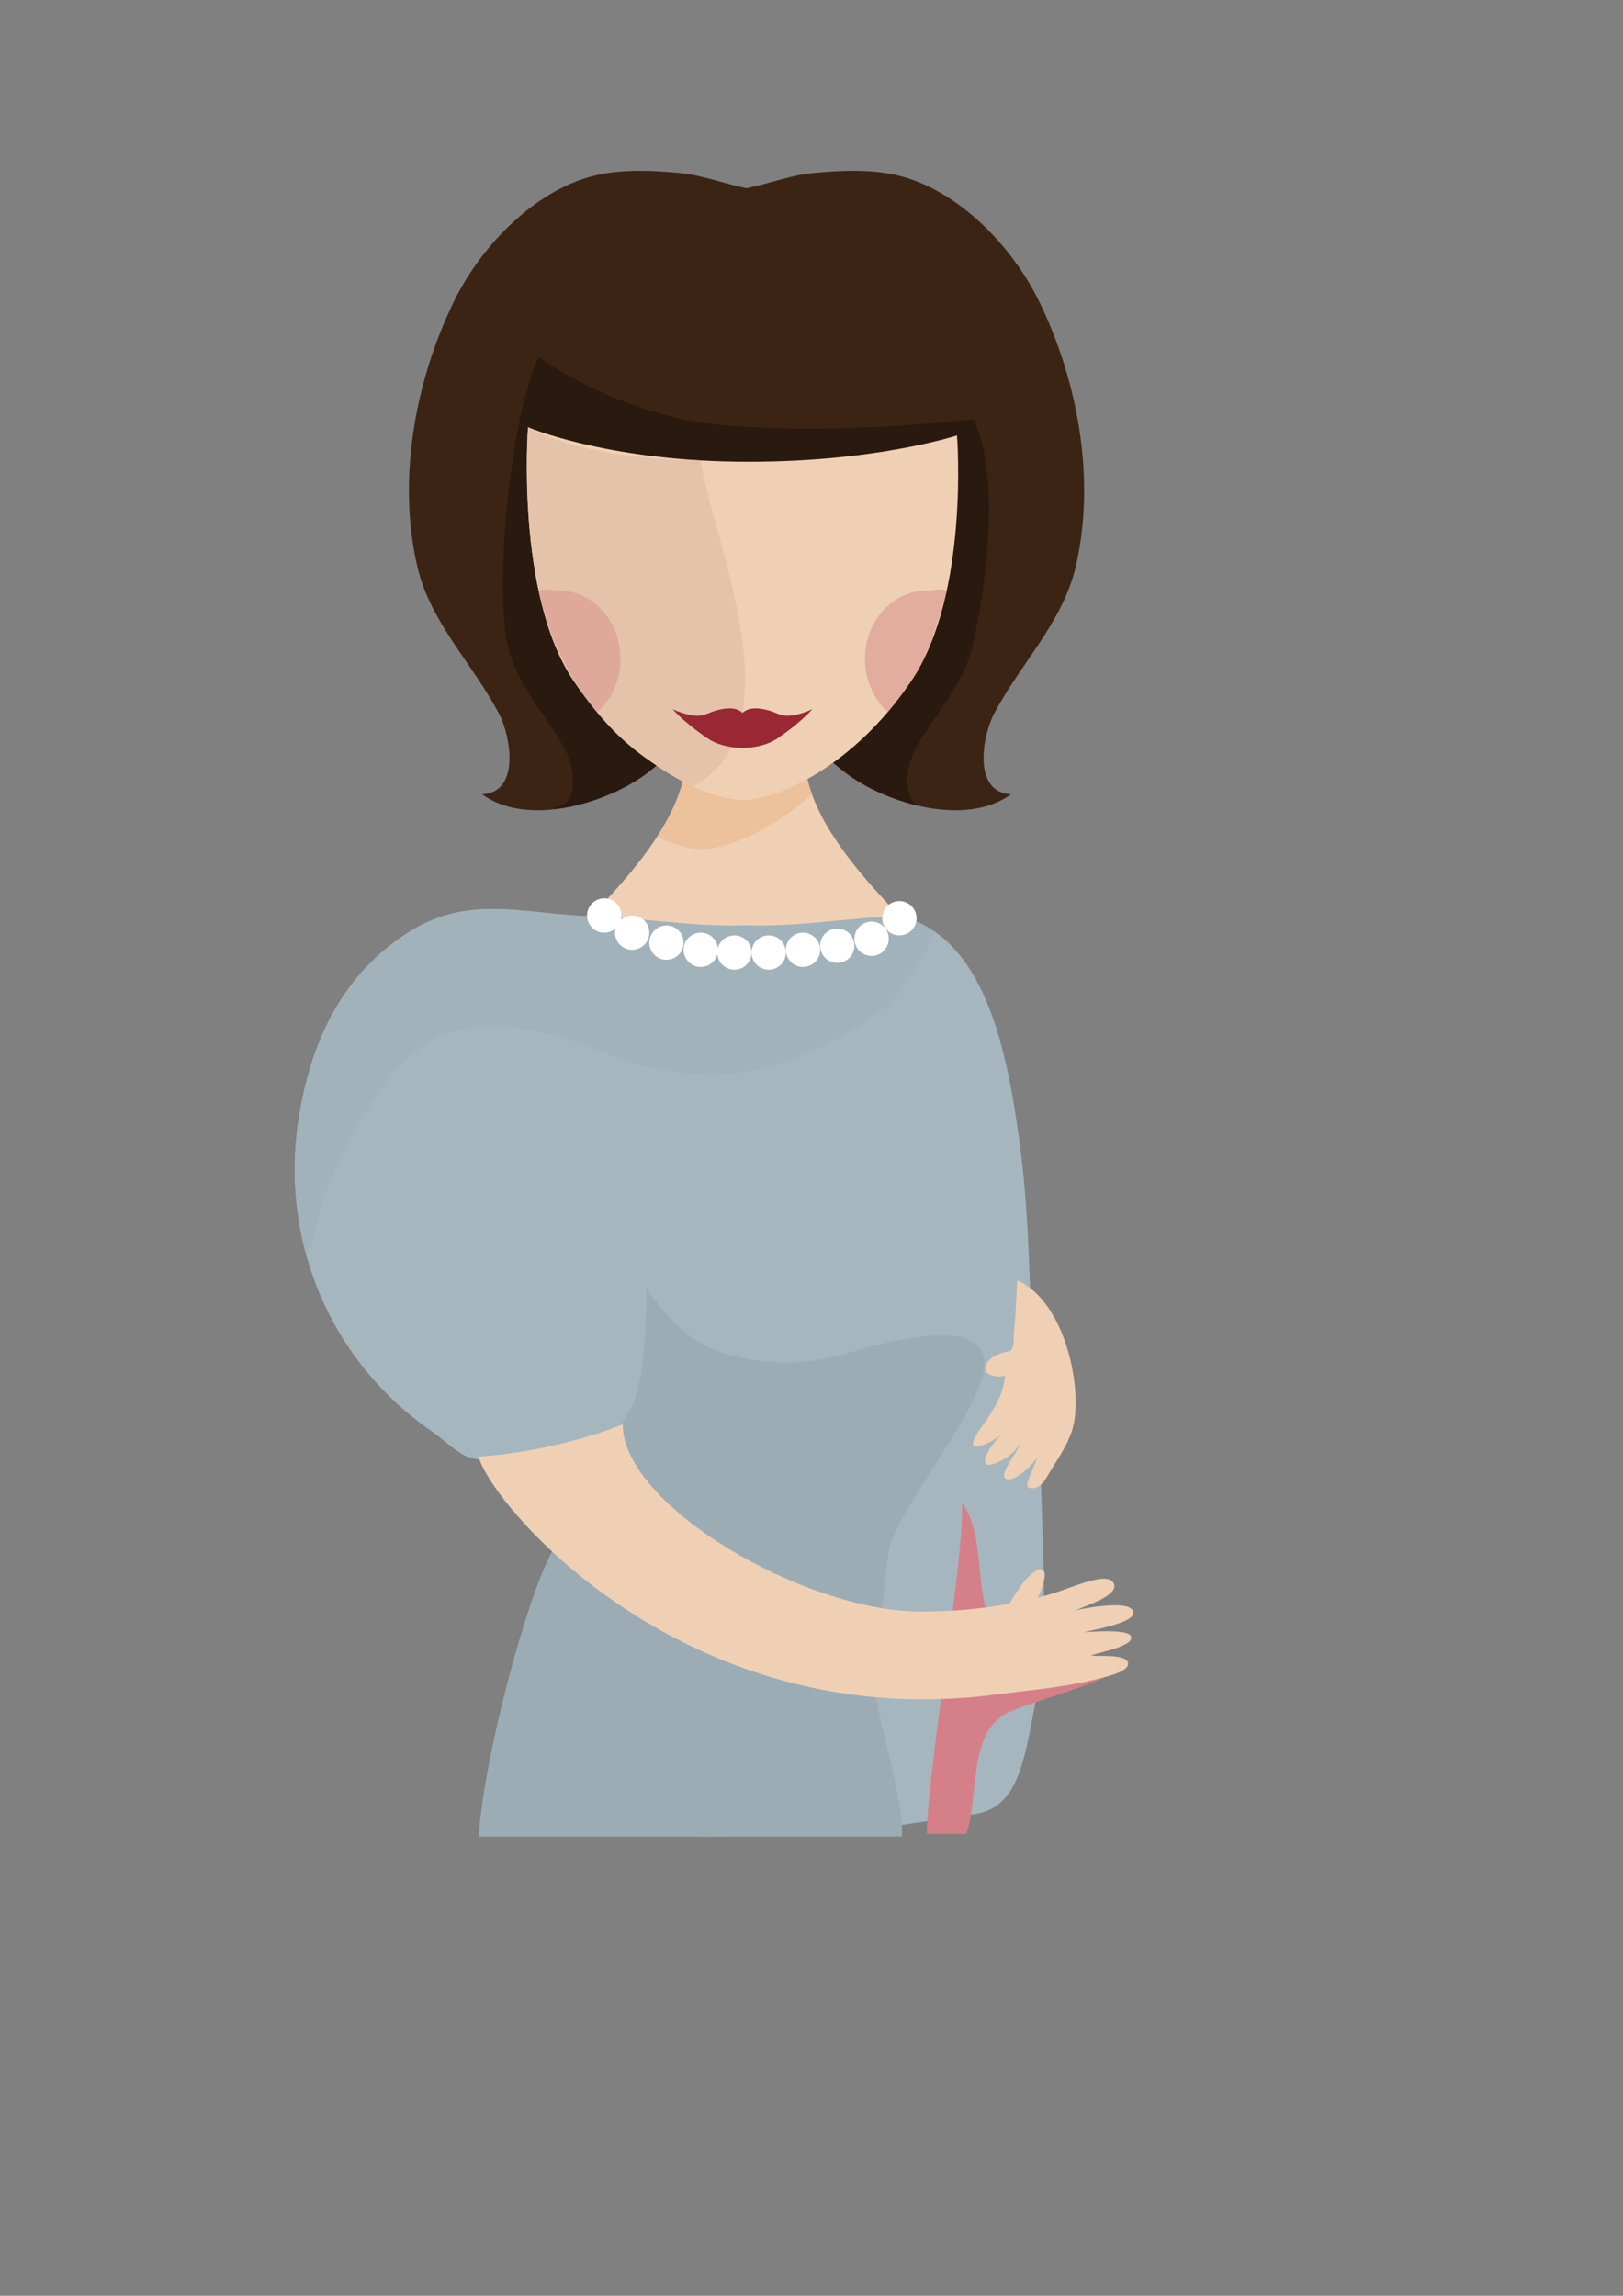 <?xml version="1.0" encoding="utf-8"?>
<!DOCTYPE svg PUBLIC "-//W3C//DTD SVG 1.1//EN" "http://www.w3.org/Graphics/SVG/1.1/DTD/svg11.dtd">
<svg version="1.1" id="Warstwa_1" xmlns="http://www.w3.org/2000/svg" xmlns:xlink="http://www.w3.org/1999/xlink" viewBox="0 0 595.281 841.891" enable-background="new 0 0 595.281 841.891"
	 xml:space="preserve">
<rect x="0" y="0" width="595.281" height="841.891" fill="#808080" stroke="none"/>
<path display="none" opacity="0.4" enable-background="new    " d="M361.531,149.33h-69.136l-18.05,7.067l-18.05-7.067H187.16
	c-6.25,22.849-13.358,57.36-8.254,82.867c8.314,41.545,32.04,65.3,44.033,69.996c0.026,0.01,0.057,0.02,0.083,0.03
	c3.7-1.907,7.093-4.009,10.008-6.21c5.496-4.153,10.418-8.832,14.853-13.911c0.221,0.153,0.442,0.313,0.663,0.467
	c11.838-13.397,20.12-29.719,25.8-47.157c5.68,17.438,13.962,33.76,25.8,47.157c0.221-0.152,0.441-0.313,0.662-0.467
	c4.436,5.079,9.357,9.758,14.854,13.911c2.914,2.202,6.307,4.304,10.008,6.21c0.027-0.011,0.059-0.021,0.084-0.03
	c11.992-4.696,35.719-28.451,44.033-69.996C374.89,206.69,367.781,172.179,361.531,149.33L361.531,149.33z"/>
<path fill="#A6B6BF" d="M381.66,533.83c-0.09-16.307-2.736-32.233-3.367-48.491c-0.857-22.122-1.238-42.964-4.131-64.891
	c-4.904-37.193-13.469-77.173-44.287-84.58c-17.959-4.316-42.942-11.189-61.547-8.432c-6.368,0.943-12.058,2.89-18.667,3.303
	c-4.762,0.298-13.426-0.387-17.333,1.716l0.667-1.672c-5.596-0.317-10.354,1.558-14.258,4.96l-0.409-0.409
	c0.241,0.513-0.031,0.436-0.034,0.659c0.056,0,0.111,0.001,0.167,0.002c-0.048,0.043-0.095,0.087-0.143,0.131
	c-0.015-0.052-0.025-0.098-0.024-0.133c-23.787-0.165-45.207-8.554-67.783,5.472c-24.883,15.458-36.292,40.232-40.814,67.869
	c-7.343,44.876,10.959,89.462,48.613,115.501c3.59,2.481,6.856,5.688,10.521,8c4.792,3.021,8.901,2.494,14.832,2.502
	c8.683,0.011,21.846-3.861,30.597-1.113c1.132,14.535,0.737,29.65,0.737,44.356c0,15.145,0.667,29.829,0.667,44.961
	c0,11.113,1.98,26.092-0.603,36.637c26.312,20.771,60.968,11.041,90.604,11.041c17.729,0,34.102-3.688,51.332-5.858
	c16.703-2.105,18.68-20.481,22.5-39.494c5.926-29.51,2.334-61.879,2.164-92.034V533.83z"/>
<path fill="#A2B2BB" d="M329.16,364.68c3.299-3.731,9.621-13.205,13.873-22.889c-3.869-2.71-8.229-4.738-13.16-5.925
	c-17.959-4.316-42.942-11.189-61.547-8.432c-6.368,0.943-12.058,2.89-18.667,3.303c-4.762,0.298-13.426-0.387-17.333,1.716
	l0.667-1.672c-5.596-0.317-10.354,1.558-14.258,4.96l-0.409-0.409c0.241,0.513-0.031,0.436-0.034,0.659
	c0.056,0,0.111,0.001,0.167,0.002c-0.048,0.043-0.095,0.087-0.143,0.131c-0.015-0.052-0.025-0.098-0.024-0.133
	c-23.787-0.165-45.207-8.554-67.783,5.472c-24.883,15.458-36.292,40.232-40.814,67.869c-2.864,17.502-1.81,34.954,2.754,51.284
	c3.22-7.146,4.081-16.131,7.066-23.435c3.269-7.996,7.121-15.8,11.316-23.352c7.421-13.357,18.325-30.02,34.147-35.184
	c17.844-5.824,41.02,0.873,56.686,7.35c17.692,7.315,40.697,10.868,59.998,5.296C297.062,386.847,317.937,377.374,329.16,364.68
	L329.16,364.68z"/>
<path fill="#9CACB5" d="M330.861,673.49c0.582-16.368-11.148-48.508-9.91-57.497c2.158-15.7,2.684-31.425,5.031-47.02
	c2.279-15.154,34.979-52.39,35.021-68.828c0.051-18.553-38.004-7.584-50.223-3.926c-15.55,4.654-31.3,4.6-46.551-0.473
	c-12.526-4.165-19.75-13.072-27.278-23.403c0,0,1.052,35.308-6.948,46.652c-4.424,6.274-22.106,40.388-27,49
	c-9.917,17.453-25.74,77.373-27.405,105.49h155.26L330.861,673.49z"/>
<g>
	<path fill="#F0D0B4" d="M295.94,272l-0.666,1.333c-0.05,0.422-0.073,0.848-0.106,1.271c0.453-0.004,0.905-0.016,1.354-0.038
		C296.616,273.636,296.32,272.9,295.94,272L295.94,272z"/>
	<path fill="#F0D0B4" d="M329.88,335.87c-13.969-14.605-36.422-38.87-34.704-61.264c-7.248,0.068-14.892-2.042-21.785-1.247
		c-6.894-0.796-14.538,1.315-21.785,1.247c1.719,22.394-20.735,46.657-34.704,61.264c18.26,0.642,37.679,4.148,56.489,3.415
		C292.201,340.018,311.621,336.51,329.88,335.87z"/>
	<path fill="#F0D0B4" d="M250.83,272c-0.379,0.9-0.675,1.636-0.582,2.566c0.449,0.021,0.901,0.033,1.354,0.038
		c-0.033-0.424-0.056-0.849-0.106-1.271L250.83,272z"/>
</g>
<g>
	<circle fill="#FFFFFF" cx="221.61" cy="335.72" r="6.291"/>
	<circle fill="#FFFFFF" cx="231.86" cy="342.01" r="6.29"/>
	<circle fill="#FFFFFF" cx="244.44" cy="345.67" r="6.29"/>
	<circle fill="#FFFFFF" cx="257.02" cy="348.3" r="6.29"/>
	<circle fill="#FFFFFF" cx="269.36" cy="349.3" r="6.29"/>
	<circle fill="#FFFFFF" cx="281.94" cy="349.3" r="6.29"/>
	<circle fill="#FFFFFF" cx="294.52" cy="348.3" r="6.29"/>
	<circle fill="#FFFFFF" cx="307.101" cy="346.8" r="6.29"/>
	<circle fill="#FFFFFF" cx="319.679" cy="344.25" r="6.29"/>
	<circle fill="#FFFFFF" cx="329.88" cy="336.72" r="6.29"/>
</g>
<path fill="#D58088" d="M339.91,672.49h14.496c4.883-13.537,0.223-38.108,16.104-44.826c11.031-4.666,29.158-8.928,40.367-15.613
	c6.234-3.72-33.908-2.905-44.018-12.725c-10.949-10.633-4.154-34.92-14.047-48.238c1.104,19.389-12.311,95.074-12.902,121.399
	V672.49z"/>
<path fill="#F0D0B4" d="M414.99,590c-2.838-2.818-17.004-0.404-20.4,0.549c3.373-1.736,16.092-5.424,13.91-9.915
	c-2.146-4.422-13.656,0.9-21.5,3.438C375.726,587.72,357.5,591,337.886,591c-43.045,0-109.49-38.961-109.49-68.669
	c0,0-22.392,9.669-52.869,11.842c4.811,17.866,75.553,101.76,188.98,87.327c11.631-1.479,19.574-2.252,24.955-3.237
	c3.658-0.497,7.26-1.189,10.771-2.059c2.832-0.699,13.889-2.782,13.523-6.203c-0.373-3.488-9.58-2.511-13.703-2.875
	c2.875-1.23,16.547-3.516,14.703-7.159c-1.381-2.729-14.584-1.479-17.25-1.466c3.871-0.894,22.07-3.949,17.49-8.5L414.99,590z"/>
<path fill="#F0D0B4" d="M358.8,603.73c3.576-4.756,7.293-9.376,10.561-14.303c2.961-4.464,5.934-10.673,11.104-13.779
	c6.695-2.107-0.705,13.095-3.66,17.063c-2.268,3.044-5.854,6.274-9.295,8.038c-2.525,1.295-7.451,3.937-9.693,4.388"/>
<path fill="#F0D0B4" d="M373.101,469.54c-0.314,6.595-0.607,13.318-1.215,19.792c-0.143,1.524,0.334,6.667-2.445,6.307
	c-4.408,0.97-8.703,3.117-7.967,7.424c2.336,1.775,4.828,2.07,7.137,1.415c-0.82,12.319-12.574,21.44-11.645,25.215
	c0.598,2.421,8.283-1.639,10.672-4.024c-1.506,1.504-7.809,8.425-6.053,11.156c0.938,1.461,9.498-1.838,12.553-7.491
	c-0.523,2.885-8.375,11.765-5.041,13.061c3.24,1.26,11-6.563,11.291-8.144c-0.678,3.436-4.316,9.545-3.549,10.781
	c0.717,1.151,4.27,1.482,6.904-3.027c3.281-5.618,8.021-12.074,9.721-18.299C397.273,509.762,390.914,477.281,373.101,469.54
	L373.101,469.54z"/>
<path fill="#ECC19C" d="M257.41,311.36c8.644,0,24.434-5.856,40.372-20.136c-1.998-5.538-3.033-11.134-2.612-16.616
	c-7.248,0.069-14.892-2.042-21.785-1.247c-6.894-0.796-14.538,1.316-21.785,1.247c0.827,10.776-3.949,21.981-10.678,32.34
	C247.657,309.98,253.445,311.36,257.41,311.36z"/>
<path fill="#3C2415" d="M394.48,208.08c7.58-31.939,0.951-68.32-13.395-97.639c-10.029-20.493-30.295-41.56-53.039-46.389
	c-9.354-1.986-20.123-1.55-29.725-0.608c-8.366,0.82-16.111,3.847-23.852,5.447l-0.197-0.065c0.005,0.033,0.015,0.067,0.021,0.101
	c-0.16,0.032-0.32,0.063-0.48,0.096c-0.161-0.032-0.321-0.063-0.481-0.096c0.006-0.033,0.016-0.067,0.021-0.101l-0.197,0.065
	c-7.741-1.601-15.486-4.626-23.852-5.447c-9.601-0.941-20.37-1.378-29.724,0.608c-22.746,4.829-43.01,25.896-53.039,46.389
	c-14.347,29.316-20.976,65.699-13.395,97.639c4.859,20.472,20.51,35.582,30.021,53.952c4.007,7.74,7.902,28.493-6.342,29.246
	c16.426,12.024,45.555,3.553,60.62-7.831c18.148-13.713,29.493-33.687,36.368-55.493c6.874,21.807,18.219,41.78,36.367,55.493
	c15.066,11.384,44.193,19.855,60.619,7.831c-14.242-0.753-10.35-21.506-6.342-29.246C373.97,243.661,389.621,228.552,394.48,208.08
	L394.48,208.08z"/>
<path opacity="0.3" enable-background="new    " d="M339.851,296.11c0.004-0.003,0.008-0.005,0.012-0.008
	c-0.035-0.001-0.066-0.008-0.102-0.011c0.029,0.007,0.059,0.014,0.088,0.019H339.851z"/>
<path opacity="0.3" enable-background="new    " d="M356.56,237.43c5.346-22.525,10.557-63.09,0.441-83.765c0,0-49.9,6.333-93.936,2
	c-36.277-3.568-65.5-24.667-65.5-24.667c-10.117,20.674-16.541,83.906-11.193,106.431c3.426,14.436,14.463,25.091,21.17,38.046
	c2.826,5.458,5.572,20.093-4.473,20.624c0.284,0.208,0.578,0.399,0.872,0.591c12.45-1.519,25.144-6.933,33.505-13.25
	c18.148-13.713,29.493-33.688,36.368-55.493c6.874,21.806,18.219,41.78,36.366,55.493c6.947,5.249,16.885,9.873,27.188,12.159
	c-7.039-2.688-4.543-15.177-1.98-20.124C342.095,262.52,353.134,251.865,356.56,237.43L356.56,237.43z"/>
<path fill="#F0D0B4" d="M269.84,169.29c-48.294-0.69-76.172-12.619-76.172-12.619s-4.666,61.126,16.667,92.896
	c21.333,31.769,49.996,43.771,62,43.771c12.663,0,40.667-12.001,62-43.771c21.332-31.771,16.666-89.897,16.666-89.897
	S319.685,170.003,269.84,169.29L269.84,169.29z"/>
<path fill="#E5C3AB" d="M257.02,168.83c-46.761-0.813-63.358-12.16-63.358-12.16s-4.666,61.126,16.667,92.896
	c16.985,25.294,30.592,31.259,43.879,38.827c39.405-21.347,6.125-93.376,2.812-119.561V168.83z"/>
<path fill="#992834" d="M297.99,260.04c-2.586,1.247-6.258,2.405-9.171,2.455c-2.494,0.042-4.799-1.469-7.202-2.057
	c-2.252-0.55-6.629-1.536-9.28,0.988c-2.651-2.524-7.027-1.538-9.28-0.988c-2.402,0.587-4.708,2.098-7.202,2.057
	c-2.913-0.05-6.585-1.208-9.171-2.455c3.343,3.742,8.32,7.664,12.894,10.778c3.094,2.106,7.578,3.353,12.453,3.473v0.021
	c0.103,0,0.203-0.009,0.306-0.011c0.103,0.001,0.203,0.01,0.306,0.011v-0.021c4.875-0.12,9.359-1.366,12.454-3.473
	c3.743-2.549,7.744-5.64,10.911-8.73l0.01-0.01c0.315-0.307,0.625-0.614,0.921-0.92C297.304,260.784,297.658,260.411,297.99,260.04
	L297.99,260.04z"/>
<g opacity="0.7">
	<path fill="#DB9C94" d="M339.759,216.61c-12.422,0-22.492,11.199-22.492,25.013c0,7.858,3.26,14.865,8.355,19.451
		c2.984-3.511,5.906-7.337,8.711-11.514c5.887-8.768,8.705-17.871,12.902-32.95C344.734,215.543,342.601,216.61,339.759,216.61z"/>
	<path fill="#DB9C94" d="M205.08,216.61c12.423,0,22.494,11.199,22.494,25.013c0,7.858-3.261,14.865-8.356,19.451
		c-2.985-3.511-3.842-4.354-6.647-8.532c-5.887-8.767-12.069-21.795-15.004-35.932C200.067,215.543,202.24,216.61,205.08,216.61z"/>
</g>
</svg>
